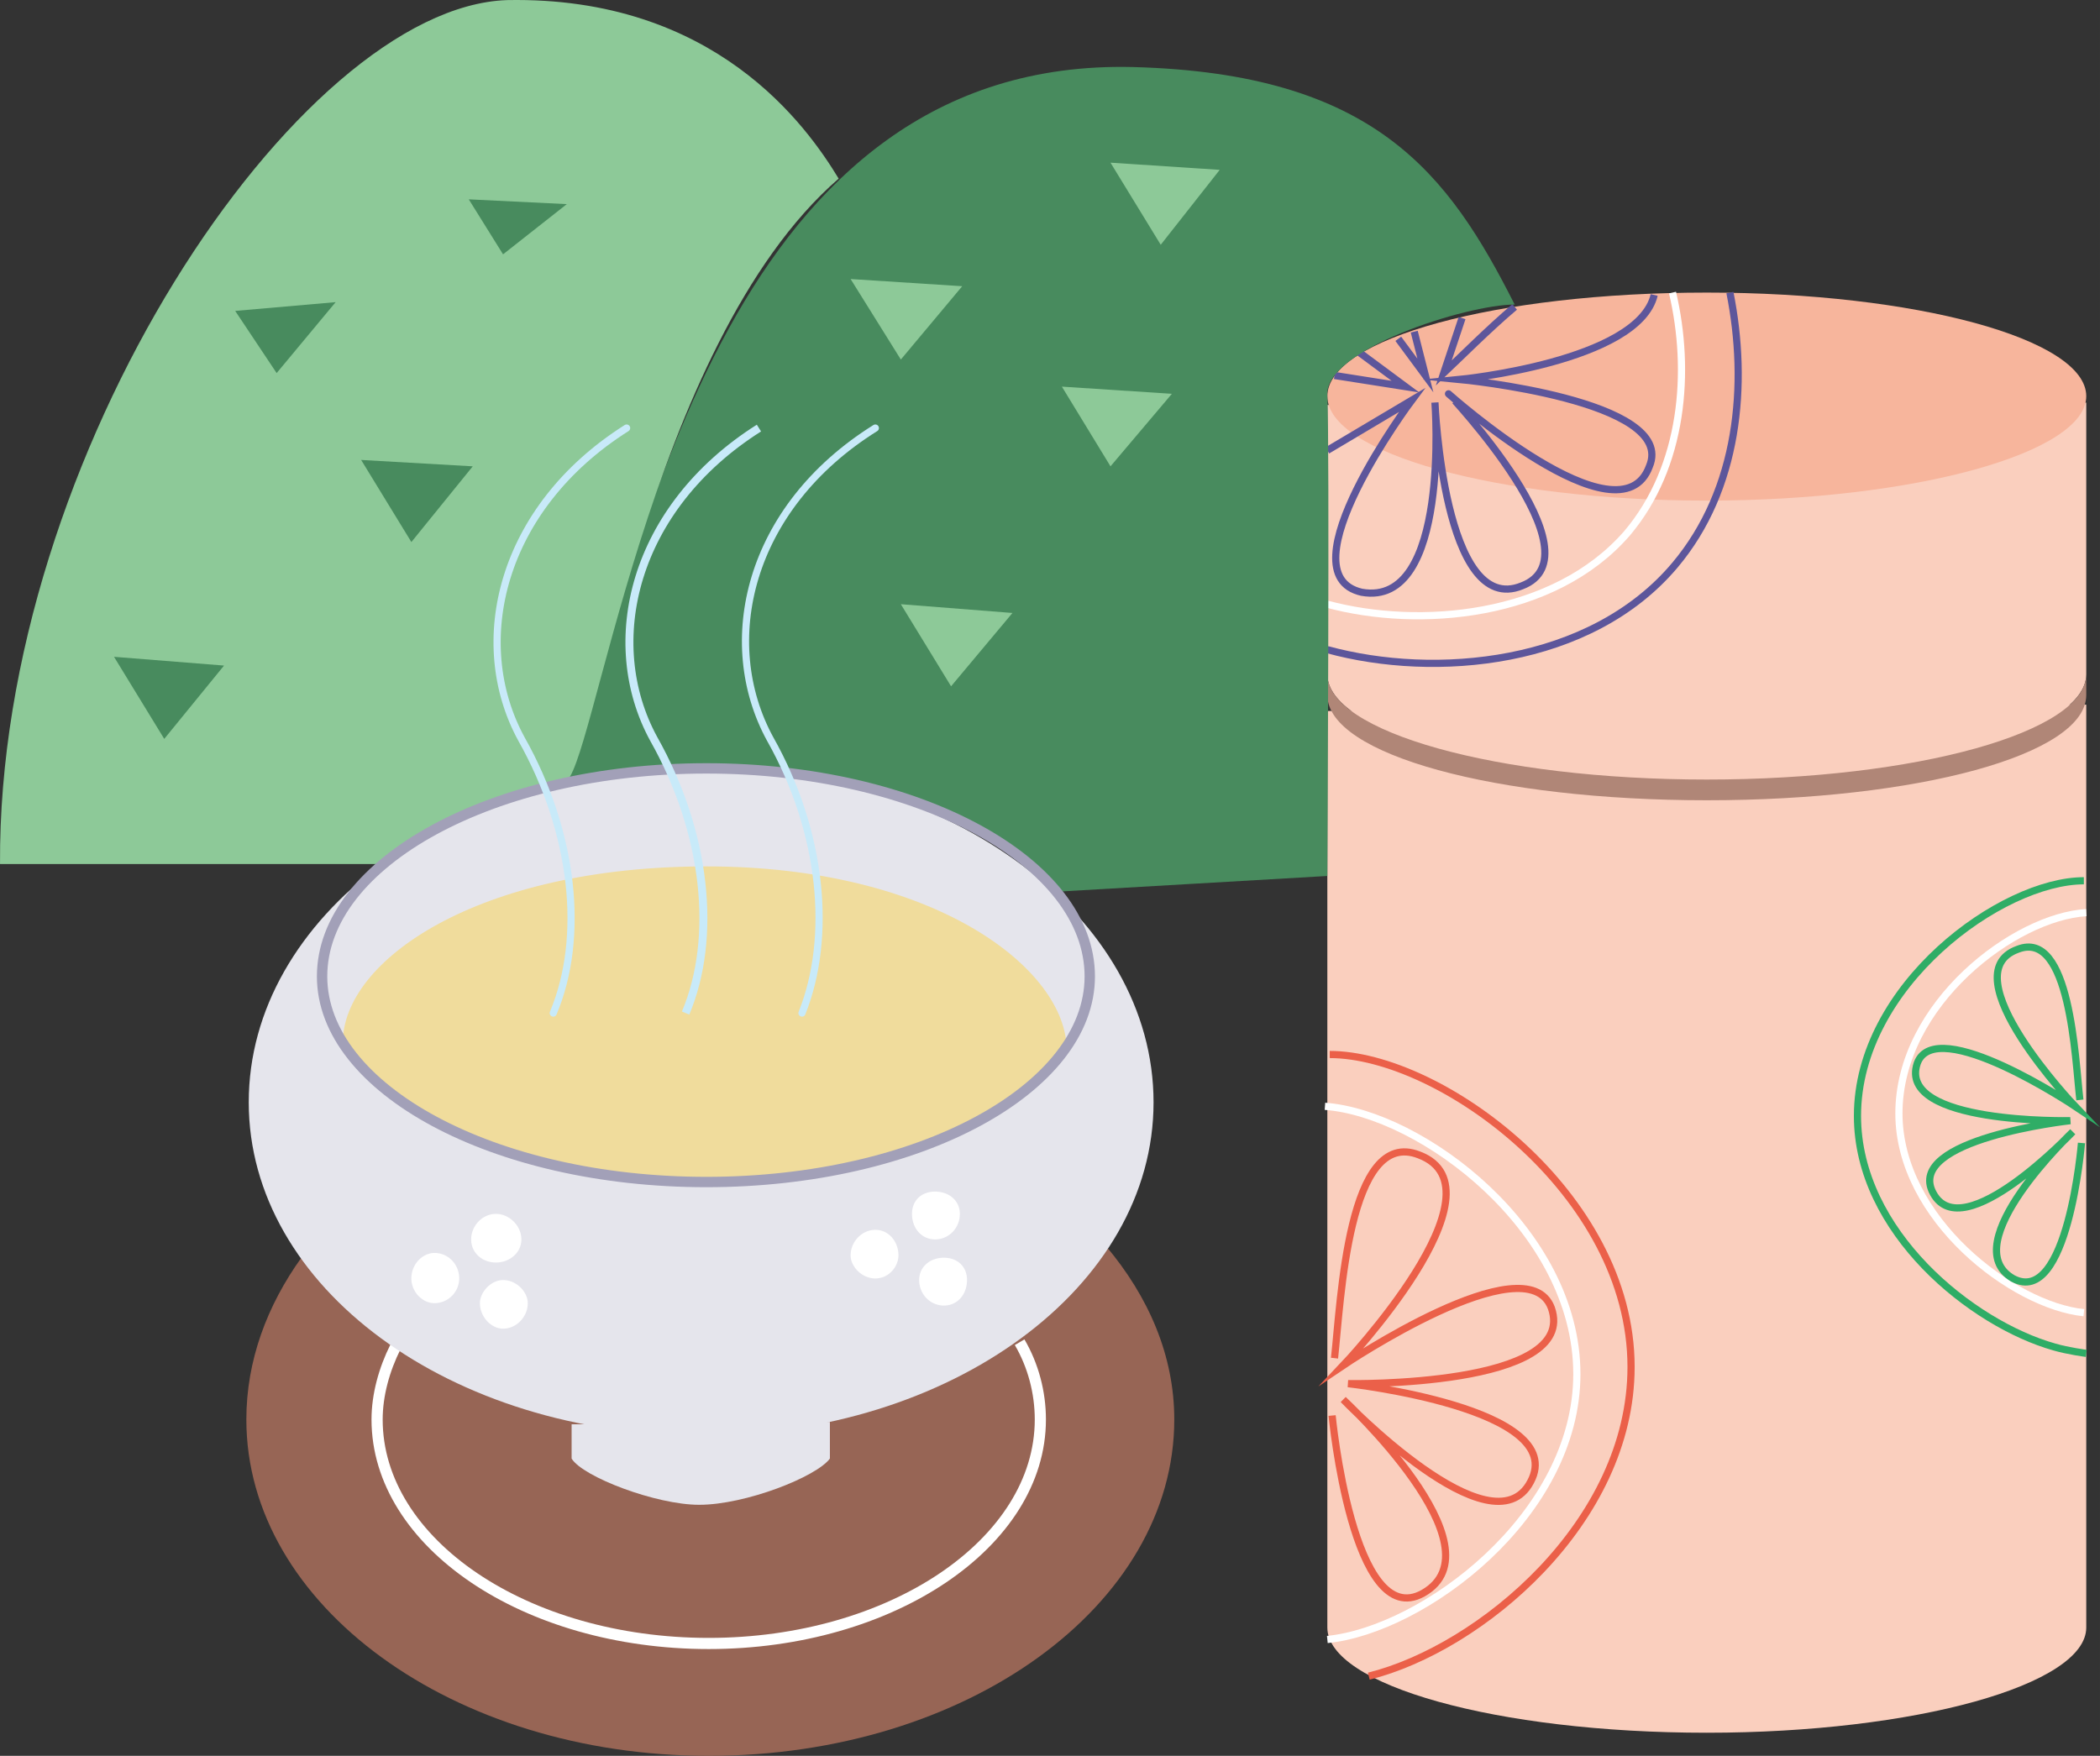 <svg height="211.499" viewBox="0 0 189.667 158.624" width="252.89" xmlns="http://www.w3.org/2000/svg"><rect x="0" y="0" width="189.667" height="158.624" fill="#333333" stroke="none"/><path style="fill:#facfbe" d="M322.622 406.04v82.8c0 5.185 15.264 9.505 34.272 9.505 18.792 0 34.272-4.32 34.272-9.504v-83.376l-68.544.576z" transform="translate(-202.74 -341.809)"/><path style="fill:#facfbe" d="M391.166 378.177v24.552c0 5.184-15.48 9.504-34.272 9.504-19.008 0-34.272-4.32-34.272-9.504v-24.336l68.544-.216z" transform="translate(-202.74 -341.809)"/><path style="fill:#b08677" d="M391.166 402.729c0 5.184-15.264 9.504-34.272 9.504s-34.272-4.32-34.272-9.504v1.872c0 5.4 15.264 9.504 34.272 9.504s34.272-4.104 34.272-9.504v-1.872z" transform="translate(-202.74 -341.809)"/><path style="fill:#f7b59c" d="M356.894 387.033c18.792 0 34.272-4.32 34.272-9.432 0-5.184-15.48-9.36-34.272-9.36-19.008 0-34.272 4.176-34.272 9.36 0 5.112 15.264 9.432 34.272 9.432z" transform="translate(-202.74 -341.809)"/><path style="fill:none;stroke:#eb6049;stroke-width:.648;stroke-miterlimit:10.433" d="M326.366 493.233c10.08-2.52 23.688-13.896 23.688-27.936 0-15.696-17.28-28.224-27.216-28.224" transform="translate(-202.74 -341.809)"/><path style="fill:none;stroke:#fff;stroke-width:.648;stroke-miterlimit:10.433" d="M322.622 489.92c8.64-.863 22.536-11.16 22.536-23.975 0-13.032-14.04-23.544-22.752-24.192" transform="translate(-202.74 -341.809)"/><path style="fill:none;stroke:#eb6049;stroke-width:.648;stroke-miterlimit:10.433" d="M323.27 464.505c.576-5.184 1.224-20.88 7.632-18.36 8.208 3.096-6.84 19.008-6.84 19.008s16.56-11.16 18.792-5.184c2.52 7.2-18.36 6.84-18.36 6.84s20.016 2.232 16.488 8.856c-3.456 6.624-16.92-7.416-16.92-7.416s14.472 13.392 7.2 17.496c-6.336 3.528-8.208-16.056-8.208-16.056" transform="translate(-202.74 -341.809)"/><path style="fill:none;stroke:#2fad66;stroke-width:.648;stroke-miterlimit:10.433" d="M390.95 421.377c-7.416 0-20.448 9.432-20.448 21.24 0 10.512 10.368 18.792 17.784 20.88 1.224.36 2.88.576 2.88.576" transform="translate(-202.74 -341.809)"/><path style="fill:none;stroke:#fff;stroke-width:.648;stroke-miterlimit:10.433" d="M390.95 460.4c-6.408-.647-16.704-8.495-16.704-18 0-9.935 10.512-17.783 16.92-18.143" transform="translate(-202.74 -341.809)"/><path style="fill:none;stroke:#2fad66;stroke-width:.648;stroke-miterlimit:10.433" d="M390.59 441.177c-.432-3.744-.864-15.48-5.616-13.608-6.192 2.232 5.184 14.184 5.184 14.184s-12.6-8.424-14.256-3.888c-1.872 5.544 13.824 5.184 13.824 5.184s-15.048 1.656-12.384 6.552c2.664 4.968 12.6-5.544 12.6-5.544s-10.728 10.152-5.4 13.248c4.968 2.664 6.192-12.24 6.192-12.24" transform="translate(-202.74 -341.809)"/><path style="fill:none;stroke:#5d569b;stroke-width:.648;stroke-miterlimit:10.433" d="M322.622 400.497c9.72 2.664 23.76 1.44 31.392-7.632 5.76-6.84 6.624-16.344 4.968-24.624" transform="translate(-202.74 -341.809)"/><path style="fill:none;stroke:#fff;stroke-width:.648;stroke-miterlimit:10.433" d="M322.622 396.393c8.28 2.232 20.448 1.224 27.072-6.408 5.112-6.048 5.76-14.688 4.104-21.744" transform="translate(-202.74 -341.809)"/><path style="fill:none;stroke:#5d569b;stroke-width:.648;stroke-miterlimit:10.433" d="m334.79 370.545-1.656 4.968c1.296-1.224 4.176-4.104 6.408-5.976m12.6-1.08c-1.44 6.048-17.568 7.632-17.568 7.632s19.656 1.872 17.136 7.848c-2.664 7.272-18.144-6.552-18.144-6.552S347.39 392 340.19 394.737c-7.056 2.88-7.848-16.56-7.848-16.56s1.44 18.576-6.624 17.136c-7.2-1.656 4.536-17.352 4.536-17.352l-7.632 4.536m.648-6.768 6.408 1.008-4.176-3.096m4.968-1.872 1.008 3.96-2.448-3.312" transform="translate(-202.74 -341.809)"/><path style="fill:#488b5e" d="M339.542 369.32c-5.976-11.807-12.6-20.88-34.488-21.455-36.072-.864-44.28 42.48-51.12 64.584 0 0 27.648-6.624 43.92 9.936l24.768-1.44s.216-39.456 0-43.344c-.432-4.176 12.6-8.28 16.92-8.28z" transform="translate(-202.74 -341.809)"/><path style="fill:#8dc998" d="M278.486 357.945c-2.88-4.752-11.16-16.488-29.952-16.128-18.792.648-46.008 41.112-45.792 78.048h34.488s7.2-6.192 16.488-7.416c2.52-.216 7.416-39.456 24.768-54.504z" transform="translate(-202.74 -341.809)"/><path style="fill:#488b5e" d="m253.934 360.249-5.76 4.536-3.096-4.968 8.856.432zm-20.88 8.856-5.328 6.408-3.744-5.616 9.072-.792zm12.384 14.832-5.544 6.84-4.536-7.416 10.08.576zm48.168-18.577-5.4 6.193-4.104-5.328 9.504-.864z" transform="translate(-202.74 -341.809)"/><path style="fill:#8dc998" d="m308.582 377.385-5.544 6.552-4.392-7.2 9.936.648zm-14.4 19.8-5.544 6.624-4.536-7.416 10.08.792zm-4.536-29.52-5.544 6.624-4.536-7.272 10.08.648zm23.256-10.512-5.328 6.768-4.536-7.416 9.864.648z" transform="translate(-202.74 -341.809)"/><path style="fill:#488b5e" d="m222.974 401.937-5.4 6.624-4.536-7.416 9.936.792z" transform="translate(-202.74 -341.809)"/><path style="fill:#976555" d="M229.958 455.433c-3.096 4.32-4.968 9.288-4.968 14.616 0 16.776 18.648 30.384 41.76 30.384 23.328 0 42.048-13.608 42.048-30.384 0-5.76-2.304-11.088-6.192-15.696l-72.648 1.08z" transform="translate(-202.74 -341.809)"/><path style="fill:none;stroke:#fff;stroke-width:1.008;stroke-miterlimit:10.433" d="M238.454 463.497c-1.008 2.016-1.656 4.32-1.656 6.552 0 11.16 13.392 20.232 29.952 20.232 16.488 0 29.952-9.072 29.952-20.232 0-2.448-.648-4.896-1.872-6.984" transform="translate(-202.74 -341.809)"/><path style="fill:#e5e5ec" d="M254.366 470.48v3.097c1.008 1.656 7.632 4.176 11.52 4.176 4.176 0 10.584-2.52 11.808-4.176v-3.312l-23.328.216z" transform="translate(-202.74 -341.809)"/><path style="fill:#e5e5ec" d="M266.102 471.489c22.536 0 40.824-13.392 40.824-30.096 0-16.776-18.288-30.384-40.824-30.384-22.68 0-40.896 13.608-40.896 30.384 0 16.704 18.216 30.096 40.896 30.096z" transform="translate(-202.74 -341.809)"/><path style="fill:#fff" d="M287.198 453.777c1.224 0 2.232-1.008 2.232-2.304 0-1.224-1.008-2.016-2.232-2.016-1.224 0-2.088.792-2.088 2.016 0 1.296.864 2.304 2.088 2.304zm-5.4 3.528c1.224 0 2.088-1.08 2.088-2.088 0-1.224-.864-2.304-2.088-2.304-1.224 0-2.232 1.08-2.232 2.304 0 1.008 1.008 2.088 2.232 2.088zm6.192 2.448c1.224 0 2.088-1.008 2.088-2.304 0-1.224-.864-2.016-2.088-2.016-1.224 0-2.232.792-2.232 2.016 0 1.296 1.008 2.304 2.232 2.304zm-40.464-3.888c1.224 0 2.304-.864 2.304-2.088 0-1.224-1.08-2.304-2.304-2.304-1.224 0-2.232 1.08-2.232 2.304 0 1.224 1.008 2.088 2.232 2.088zm-5.544 3.672a2.243 2.243 0 0 0 2.232-2.232c0-1.296-1.008-2.304-2.232-2.304-1.08 0-2.088 1.008-2.088 2.304 0 1.224 1.008 2.232 2.088 2.232zm6.192 2.303c1.224 0 2.232-1.08 2.232-2.303 0-1.008-1.008-2.088-2.232-2.088-1.08 0-2.088 1.08-2.088 2.088 0 1.224 1.008 2.304 2.088 2.304z" transform="translate(-202.74 -341.809)"/><path style="fill:#f0dc9c" d="M299.078 436.64c0-7.271-11.88-16.56-32.544-16.56-20.664 0-32.832 8.497-32.832 15.913 0 0 7.416 12.6 32.832 12.6 24.768 0 32.544-11.952 32.544-11.952z" transform="translate(-202.74 -341.809)"/><path style="fill:none;stroke:#a2a0b8;stroke-width:.936;stroke-miterlimit:10.433" d="M266.534 448.593c19.224 0 34.632-8.424 34.632-18.576 0-10.296-15.408-18.792-34.632-18.792-19.224 0-34.704 8.496-34.704 18.792 0 10.152 15.48 18.576 34.704 18.576z" transform="translate(-202.74 -341.809)"/><path style="fill:none;stroke:#c8eaf9;stroke-width:.72;stroke-miterlimit:10.433" d="M271.286 380.48c-11.376 7.2-14.256 19.369-9.504 28.08 4.752 8.425 5.76 17.929 2.88 24.769" transform="translate(-202.74 -341.809)"/><path style="fill:none;stroke:#c8eaf9;stroke-width:.648;stroke-linecap:round;stroke-linejoin:round;stroke-miterlimit:10.433" d="M281.798 380.48c-11.52 7.2-14.256 19.369-9.504 28.08 4.752 8.425 5.616 17.929 2.88 24.769m-15.84-52.849c-11.376 7.2-14.256 19.369-9.504 28.08 4.752 8.425 5.76 17.929 2.88 24.769" transform="translate(-202.74 -341.809)"/></svg>

